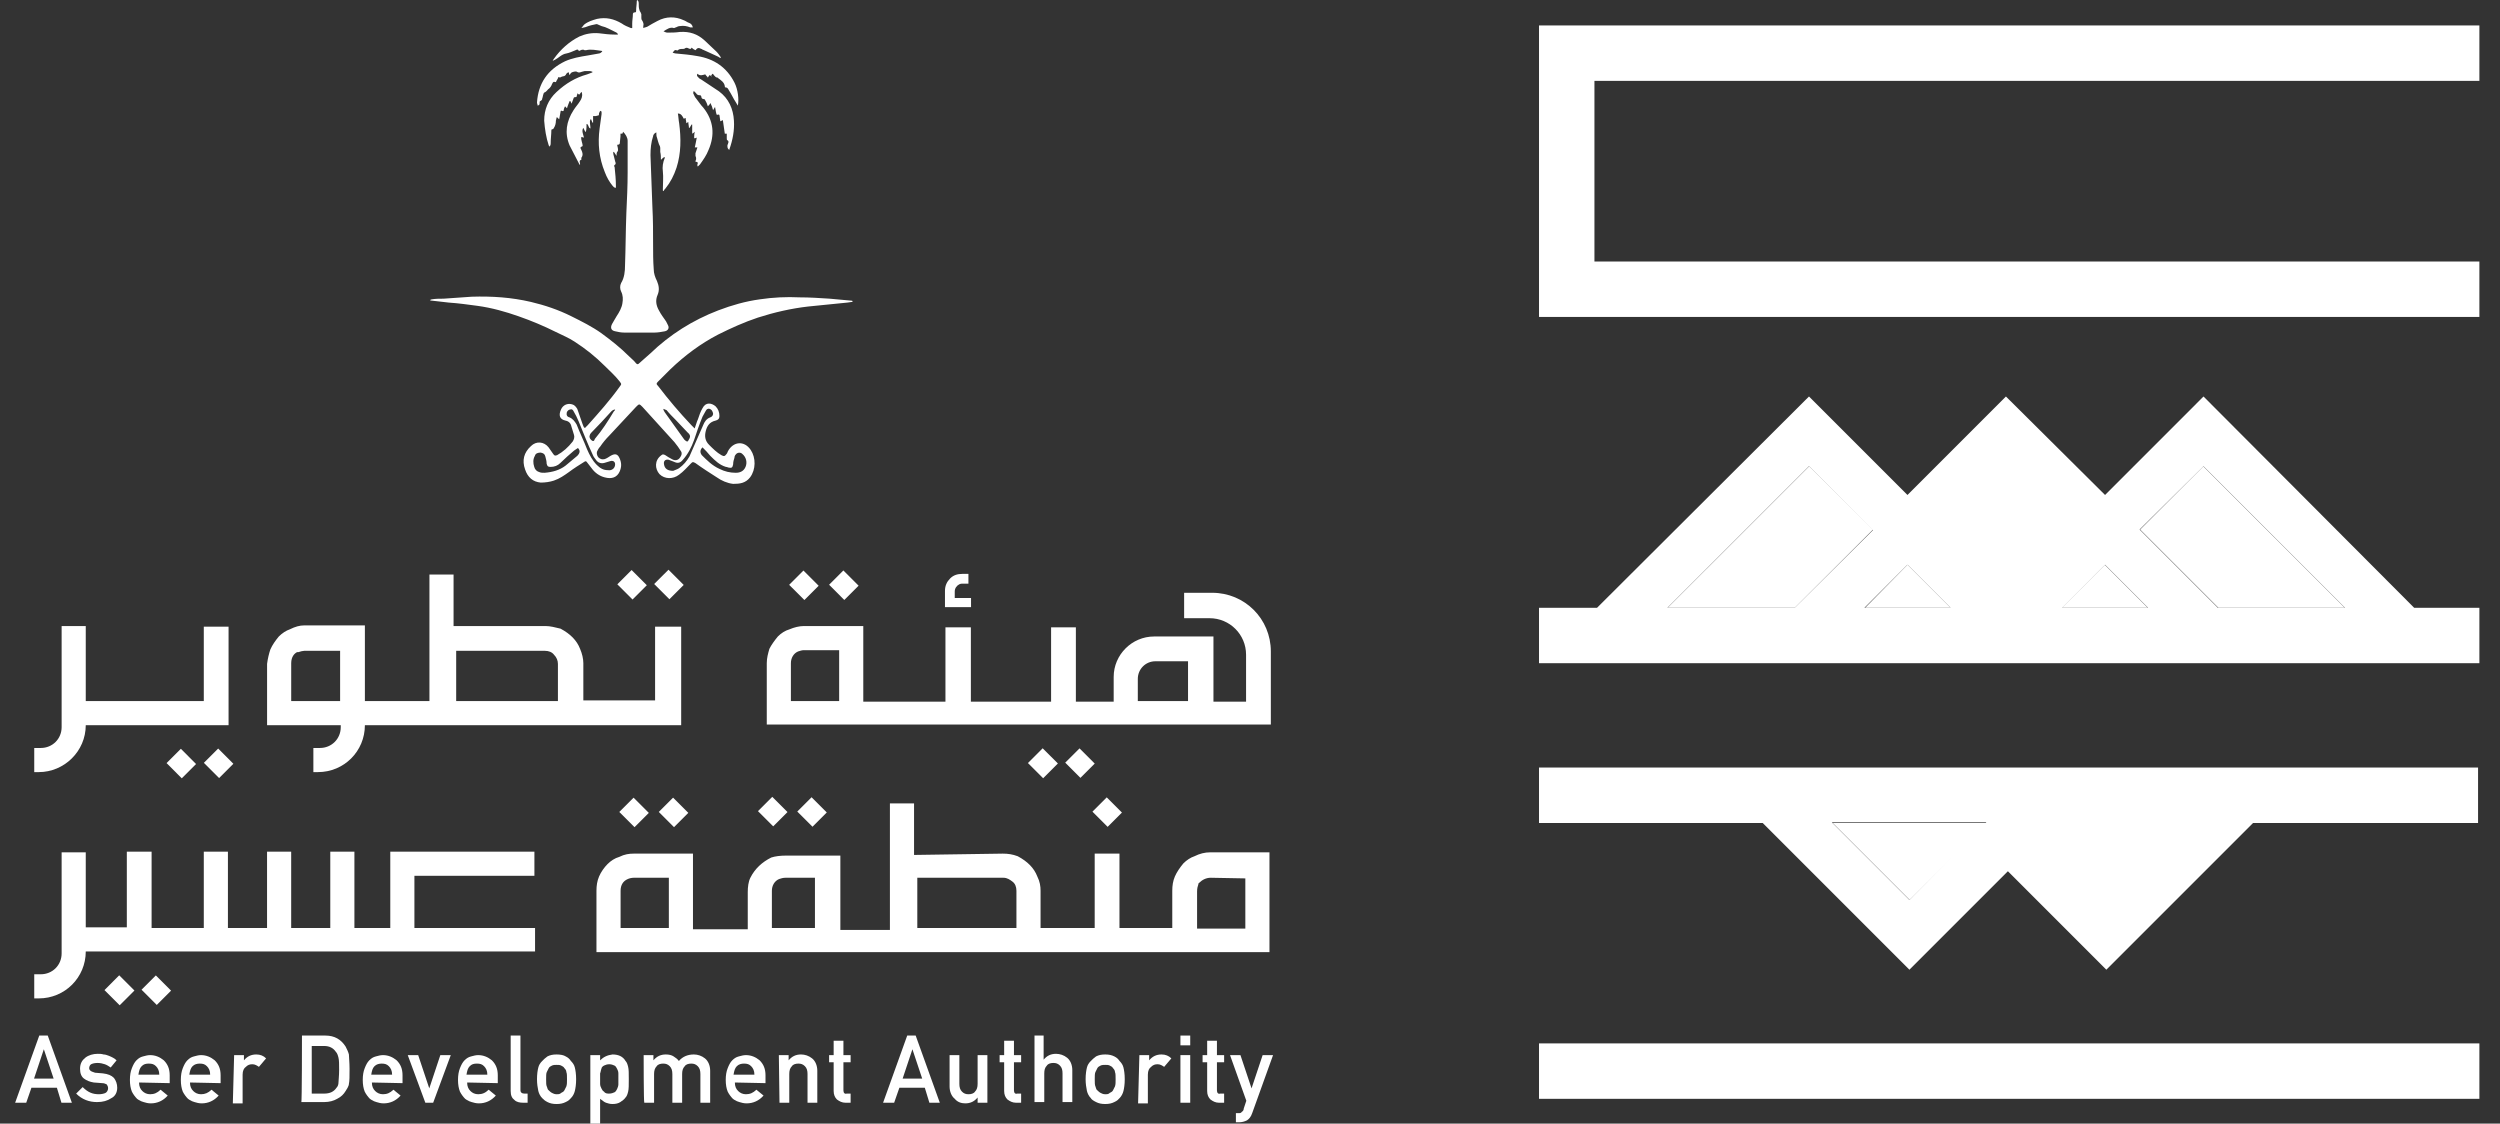 <svg xmlns="http://www.w3.org/2000/svg" width="89" height="40" viewBox="0 0 89 40" fill="none">
  <rect x="0" y="0" width="89" height="40" fill="#333333" stroke="none"/>
  <path d="M23.798 20.282L23.289 20.791L23.831 21.333L24.34 20.824L23.798 20.282Z" fill="white"/>
  <path d="M22.485 20.293L21.977 20.802L22.518 21.343L23.027 20.834L22.485 20.293Z" fill="white"/>
  <path d="M30.024 20.308L29.516 20.817L30.057 21.359L30.566 20.85L30.024 20.308Z" fill="white"/>
  <path d="M28.603 20.311L28.094 20.82L28.636 21.361L29.144 20.853L28.603 20.311Z" fill="white"/>
  <path d="M33.989 21.289V21.057C33.989 20.941 34.059 20.848 34.151 20.801C34.198 20.778 34.221 20.778 34.267 20.778H34.476V20.43H34.267C34.082 20.43 33.942 20.476 33.826 20.592C33.71 20.709 33.641 20.848 33.641 21.034V21.614H34.569V21.289H33.989Z" fill="white"/>
  <path d="M2.025 38.723H1.119L0.934 39.257H0.539L1.398 36.866H1.7L2.559 39.257H2.187L2.025 38.723ZM1.909 38.398L1.561 37.353L1.212 38.398H1.909Z" fill="white"/>
  <path d="M3.523 38.955C3.616 38.955 3.709 38.932 3.756 38.908C3.802 38.885 3.848 38.816 3.848 38.746C3.848 38.676 3.825 38.653 3.802 38.607C3.756 38.584 3.709 38.56 3.64 38.56L3.338 38.537C3.198 38.514 3.082 38.468 2.99 38.398C2.897 38.328 2.85 38.212 2.85 38.05C2.85 37.864 2.92 37.748 3.036 37.655C3.152 37.562 3.315 37.516 3.477 37.516C3.547 37.516 3.616 37.516 3.686 37.539C3.756 37.539 3.802 37.562 3.872 37.585C3.988 37.632 4.081 37.678 4.15 37.748L3.941 38.003C3.872 37.957 3.802 37.91 3.732 37.887C3.663 37.864 3.57 37.841 3.477 37.841C3.361 37.841 3.291 37.864 3.245 37.887C3.198 37.91 3.175 37.98 3.175 38.026C3.175 38.073 3.198 38.096 3.222 38.119C3.245 38.142 3.315 38.166 3.384 38.189L3.663 38.212C3.848 38.235 3.965 38.282 4.057 38.375C4.127 38.468 4.173 38.584 4.173 38.723C4.173 38.885 4.104 39.025 3.965 39.094C3.825 39.187 3.663 39.234 3.454 39.234C3.175 39.234 2.92 39.141 2.711 38.932L2.943 38.7C3.129 38.885 3.291 38.955 3.523 38.955Z" fill="white"/>
  <path d="M4.95 38.537C4.95 38.677 4.996 38.77 5.066 38.839C5.136 38.909 5.229 38.955 5.345 38.955C5.484 38.955 5.6 38.909 5.716 38.793L5.971 39.002C5.809 39.187 5.6 39.28 5.368 39.28C5.275 39.28 5.182 39.257 5.113 39.234C5.066 39.211 5.02 39.211 4.996 39.187C4.95 39.164 4.904 39.141 4.88 39.118C4.811 39.048 4.741 38.955 4.695 38.862C4.648 38.746 4.625 38.607 4.625 38.444C4.625 38.282 4.648 38.143 4.695 38.027C4.741 37.91 4.788 37.818 4.857 37.748C4.927 37.678 4.996 37.632 5.089 37.609C5.182 37.586 5.252 37.562 5.345 37.562C5.53 37.562 5.693 37.632 5.832 37.748C5.971 37.887 6.041 38.05 6.041 38.282V38.56L4.95 38.537ZM5.67 38.259C5.67 38.119 5.623 38.027 5.554 37.957C5.484 37.887 5.414 37.864 5.298 37.864C5.182 37.864 5.113 37.887 5.043 37.957C4.973 38.027 4.95 38.119 4.927 38.259H5.67Z" fill="white"/>
  <path d="M6.763 38.537C6.763 38.677 6.809 38.77 6.879 38.839C6.948 38.909 7.041 38.955 7.157 38.955C7.296 38.955 7.413 38.909 7.529 38.793L7.784 39.002C7.621 39.187 7.413 39.28 7.18 39.28C7.088 39.28 6.995 39.257 6.925 39.234C6.879 39.211 6.832 39.211 6.809 39.187C6.763 39.164 6.716 39.141 6.693 39.118C6.623 39.048 6.554 38.955 6.507 38.862C6.461 38.746 6.438 38.607 6.438 38.444C6.438 38.282 6.461 38.143 6.507 38.027C6.554 37.91 6.6 37.818 6.67 37.748C6.739 37.678 6.809 37.632 6.902 37.609C6.995 37.586 7.064 37.562 7.157 37.562C7.343 37.562 7.505 37.632 7.645 37.748C7.784 37.887 7.854 38.05 7.854 38.282V38.56L6.763 38.537ZM7.482 38.259C7.482 38.119 7.436 38.027 7.366 37.957C7.296 37.887 7.227 37.864 7.111 37.864C7.018 37.864 6.925 37.887 6.855 37.957C6.786 38.027 6.763 38.119 6.739 38.259H7.482Z" fill="white"/>
  <path d="M8.335 37.562H8.684V37.748C8.8 37.608 8.939 37.539 9.125 37.539C9.264 37.539 9.38 37.585 9.473 37.678L9.218 37.98C9.148 37.934 9.078 37.887 8.986 37.887C8.893 37.887 8.823 37.91 8.753 37.98C8.684 38.026 8.637 38.119 8.637 38.258V39.28H8.289L8.335 37.562Z" fill="white"/>
  <path d="M10.75 36.866H11.585C11.911 36.866 12.143 37.005 12.305 37.26C12.352 37.353 12.398 37.446 12.421 37.539C12.421 37.632 12.444 37.818 12.444 38.05C12.444 38.305 12.444 38.491 12.421 38.584C12.421 38.63 12.398 38.676 12.375 38.723C12.352 38.769 12.328 38.793 12.305 38.839C12.236 38.955 12.143 39.048 12.003 39.118C11.887 39.187 11.725 39.234 11.539 39.234H10.727C10.75 39.257 10.75 36.866 10.75 36.866ZM11.098 38.932H11.539C11.748 38.932 11.887 38.862 11.98 38.723C12.027 38.676 12.05 38.607 12.05 38.537C12.05 38.468 12.073 38.305 12.073 38.096C12.073 37.887 12.073 37.748 12.05 37.655C12.027 37.562 12.003 37.492 11.957 37.446C11.864 37.307 11.725 37.237 11.539 37.237H11.098V38.932Z" fill="white"/>
  <path d="M13.239 38.537C13.239 38.677 13.286 38.77 13.355 38.839C13.425 38.909 13.518 38.955 13.634 38.955C13.773 38.955 13.889 38.909 14.005 38.793L14.261 39.002C14.098 39.187 13.889 39.28 13.657 39.28C13.564 39.28 13.471 39.257 13.402 39.234C13.355 39.211 13.309 39.211 13.286 39.187C13.239 39.164 13.193 39.141 13.169 39.118C13.1 39.048 13.03 38.955 12.984 38.862C12.937 38.746 12.914 38.607 12.914 38.444C12.914 38.282 12.937 38.143 12.984 38.027C13.03 37.91 13.077 37.818 13.146 37.748C13.216 37.678 13.286 37.632 13.378 37.609C13.471 37.586 13.541 37.562 13.634 37.562C13.819 37.562 13.982 37.632 14.121 37.748C14.261 37.887 14.33 38.05 14.33 38.282V38.56L13.239 38.537ZM13.959 38.259C13.959 38.119 13.912 38.027 13.843 37.957C13.773 37.887 13.703 37.864 13.587 37.864C13.494 37.864 13.402 37.887 13.332 37.957C13.262 38.027 13.239 38.119 13.216 38.259H13.959Z" fill="white"/>
  <path d="M14.516 37.562H14.887L15.282 38.746L15.676 37.562H16.048L15.421 39.257H15.142L14.516 37.562Z" fill="white"/>
  <path d="M16.63 38.537C16.63 38.677 16.676 38.77 16.746 38.839C16.815 38.909 16.908 38.955 17.024 38.955C17.164 38.955 17.28 38.909 17.396 38.793L17.651 39.002C17.489 39.187 17.28 39.28 17.048 39.28C16.955 39.28 16.862 39.257 16.792 39.234C16.746 39.211 16.699 39.211 16.676 39.187C16.63 39.164 16.583 39.141 16.56 39.118C16.49 39.048 16.421 38.955 16.374 38.862C16.328 38.746 16.305 38.607 16.305 38.444C16.305 38.282 16.328 38.143 16.374 38.027C16.421 37.91 16.467 37.818 16.537 37.748C16.607 37.678 16.676 37.632 16.769 37.609C16.862 37.586 16.931 37.562 17.024 37.562C17.21 37.562 17.373 37.632 17.512 37.748C17.651 37.887 17.721 38.05 17.721 38.282V38.56L16.63 38.537ZM17.349 38.259C17.349 38.119 17.303 38.027 17.233 37.957C17.164 37.887 17.094 37.864 16.978 37.864C16.862 37.864 16.792 37.887 16.723 37.957C16.653 38.027 16.63 38.119 16.607 38.259H17.349Z" fill="white"/>
  <path d="M18.18 36.866H18.528V38.816C18.528 38.886 18.574 38.932 18.667 38.932H18.783V39.257H18.621C18.505 39.257 18.389 39.234 18.319 39.164C18.226 39.094 18.18 39.002 18.18 38.839V36.866Z" fill="white"/>
  <path d="M19.117 38.421C19.117 38.235 19.14 38.096 19.164 38.003C19.187 37.91 19.233 37.841 19.303 37.771C19.349 37.724 19.419 37.655 19.489 37.608C19.581 37.562 19.674 37.539 19.814 37.539C19.953 37.539 20.069 37.562 20.139 37.608C20.232 37.655 20.278 37.701 20.324 37.771C20.394 37.841 20.441 37.91 20.464 38.003C20.487 38.096 20.51 38.235 20.51 38.421C20.51 38.607 20.487 38.746 20.464 38.839C20.441 38.932 20.394 39.025 20.324 39.094C20.301 39.117 20.278 39.141 20.255 39.164C20.232 39.187 20.185 39.21 20.139 39.233C20.046 39.28 19.953 39.303 19.814 39.303C19.674 39.303 19.581 39.28 19.489 39.233C19.396 39.187 19.349 39.141 19.303 39.094C19.233 39.025 19.187 38.932 19.164 38.839C19.14 38.723 19.117 38.584 19.117 38.421ZM20.185 38.421C20.185 38.305 20.185 38.212 20.162 38.166C20.162 38.119 20.139 38.073 20.092 38.026C20.069 37.98 20.023 37.957 19.976 37.934C19.93 37.91 19.883 37.91 19.814 37.91C19.767 37.91 19.698 37.91 19.651 37.934C19.605 37.957 19.558 37.98 19.535 38.026C19.512 38.073 19.489 38.119 19.465 38.166C19.442 38.212 19.442 38.305 19.442 38.421C19.442 38.537 19.442 38.63 19.465 38.676C19.489 38.723 19.489 38.792 19.535 38.816C19.558 38.839 19.605 38.885 19.651 38.908C19.698 38.932 19.744 38.955 19.814 38.955C19.883 38.955 19.93 38.955 19.976 38.908C20.023 38.885 20.069 38.862 20.092 38.816C20.115 38.769 20.139 38.723 20.162 38.676C20.185 38.607 20.185 38.537 20.185 38.421Z" fill="white"/>
  <path d="M21.016 37.562H21.364V37.748C21.48 37.632 21.619 37.562 21.805 37.539C22.014 37.539 22.176 37.609 22.269 37.771C22.316 37.818 22.339 37.887 22.362 37.98C22.385 38.073 22.385 38.212 22.385 38.421C22.385 38.63 22.385 38.77 22.362 38.862C22.339 38.955 22.316 39.025 22.269 39.071C22.223 39.141 22.153 39.187 22.084 39.234C22.014 39.28 21.921 39.303 21.805 39.303C21.712 39.303 21.642 39.28 21.573 39.257C21.503 39.234 21.433 39.164 21.364 39.118V40H21.016V37.562ZM21.689 38.932C21.759 38.932 21.828 38.909 21.875 38.886C21.921 38.862 21.944 38.816 21.968 38.77C21.991 38.723 22.014 38.653 22.014 38.607C22.014 38.537 22.014 38.491 22.014 38.421C22.014 38.352 22.014 38.282 22.014 38.212C22.014 38.143 21.991 38.096 21.968 38.05C21.944 38.003 21.921 37.957 21.875 37.934C21.828 37.91 21.759 37.887 21.689 37.887C21.619 37.887 21.55 37.91 21.503 37.934C21.457 37.957 21.41 38.003 21.41 38.05C21.387 38.096 21.387 38.166 21.364 38.212C21.364 38.282 21.364 38.352 21.364 38.398C21.364 38.468 21.364 38.514 21.364 38.584C21.364 38.653 21.387 38.7 21.41 38.746C21.433 38.793 21.457 38.839 21.503 38.862C21.55 38.932 21.619 38.932 21.689 38.932Z" fill="white"/>
  <path d="M22.914 37.562H23.262V37.748C23.378 37.609 23.518 37.539 23.703 37.539C23.82 37.539 23.912 37.562 23.982 37.609C24.052 37.655 24.121 37.702 24.168 37.771C24.307 37.609 24.493 37.539 24.702 37.539C24.841 37.539 24.98 37.586 25.096 37.678C25.212 37.771 25.282 37.934 25.282 38.119V39.257H24.934V38.236C24.934 38.119 24.911 38.027 24.841 37.957C24.771 37.887 24.702 37.864 24.609 37.864C24.516 37.864 24.423 37.887 24.377 37.957C24.307 38.027 24.284 38.119 24.284 38.236V39.257H23.936V38.236C23.936 38.119 23.912 38.027 23.843 37.957C23.773 37.887 23.703 37.864 23.61 37.864C23.518 37.864 23.425 37.887 23.378 37.957C23.309 38.027 23.285 38.119 23.285 38.236V39.257H22.937C22.914 39.257 22.914 37.562 22.914 37.562Z" fill="white"/>
  <path d="M26.161 38.537C26.161 38.677 26.207 38.77 26.277 38.839C26.347 38.909 26.439 38.955 26.556 38.955C26.695 38.955 26.811 38.909 26.927 38.793L27.182 39.002C27.02 39.187 26.811 39.28 26.579 39.28C26.486 39.28 26.393 39.257 26.323 39.234C26.277 39.211 26.231 39.211 26.207 39.187C26.161 39.164 26.114 39.141 26.091 39.118C26.022 39.048 25.952 38.955 25.906 38.862C25.859 38.746 25.836 38.607 25.836 38.444C25.836 38.282 25.859 38.143 25.906 38.027C25.952 37.91 25.998 37.818 26.068 37.748C26.138 37.678 26.207 37.632 26.3 37.609C26.393 37.586 26.463 37.562 26.556 37.562C26.741 37.562 26.904 37.632 27.043 37.748C27.182 37.887 27.252 38.05 27.252 38.282V38.56L26.161 38.537ZM26.857 38.259C26.857 38.119 26.811 38.027 26.741 37.957C26.672 37.887 26.602 37.864 26.486 37.864C26.393 37.864 26.3 37.887 26.231 37.957C26.161 38.027 26.138 38.119 26.114 38.259H26.857Z" fill="white"/>
  <path d="M27.727 37.562H28.075V37.748C28.191 37.608 28.33 37.539 28.516 37.539C28.655 37.539 28.794 37.585 28.91 37.678C29.027 37.771 29.096 37.934 29.096 38.119V39.257H28.748V38.235C28.748 38.119 28.725 38.026 28.655 37.957C28.585 37.887 28.516 37.864 28.423 37.864C28.33 37.864 28.237 37.887 28.191 37.957C28.121 38.026 28.098 38.119 28.098 38.235V39.257H27.75L27.727 37.562Z" fill="white"/>
  <path d="M29.678 37.051H30.026V37.562H30.282V37.817H30.026V38.816C30.026 38.908 30.073 38.955 30.142 38.932H30.282V39.257H30.096C29.98 39.257 29.887 39.21 29.794 39.141C29.725 39.071 29.678 38.978 29.678 38.839V37.817H29.516V37.562H29.678V37.051Z" fill="white"/>
  <path d="M32.923 38.723H32.018L31.832 39.257H31.438L32.297 36.866H32.598L33.457 39.257H33.086L32.923 38.723ZM32.83 38.398L32.482 37.353L32.134 38.398H32.83Z" fill="white"/>
  <path d="M33.805 37.562H34.153V38.584C34.153 38.7 34.176 38.793 34.246 38.862C34.315 38.932 34.385 38.955 34.478 38.955C34.571 38.955 34.664 38.932 34.71 38.862C34.78 38.793 34.803 38.7 34.803 38.584V37.562H35.151V39.257H34.803V39.071C34.687 39.211 34.548 39.28 34.362 39.28C34.223 39.28 34.083 39.234 33.99 39.118C33.874 39.025 33.805 38.862 33.805 38.677V37.562Z" fill="white"/>
  <path d="M35.748 37.051H36.097V37.562H36.352V37.817H36.097V38.816C36.097 38.908 36.143 38.955 36.213 38.932H36.352V39.257H36.166C36.05 39.257 35.957 39.21 35.864 39.141C35.795 39.071 35.748 38.978 35.748 38.839V37.817H35.586V37.562H35.748V37.051Z" fill="white"/>
  <path d="M36.805 36.866H37.153V37.725C37.269 37.585 37.408 37.516 37.594 37.516C37.733 37.516 37.873 37.562 37.989 37.655C38.105 37.748 38.174 37.91 38.174 38.096V39.234H37.826V38.212C37.826 38.096 37.803 38.003 37.733 37.934C37.664 37.864 37.594 37.841 37.501 37.841C37.408 37.841 37.315 37.864 37.269 37.934C37.199 38.003 37.176 38.096 37.176 38.212V39.234H36.828V36.866H36.805Z" fill="white"/>
  <path d="M38.648 38.421C38.648 38.235 38.672 38.096 38.695 38.003C38.718 37.91 38.764 37.841 38.834 37.771C38.881 37.724 38.95 37.655 39.02 37.608C39.113 37.562 39.206 37.539 39.345 37.539C39.484 37.539 39.577 37.562 39.67 37.608C39.763 37.655 39.809 37.701 39.856 37.771C39.925 37.841 39.972 37.91 39.995 38.003C40.018 38.096 40.041 38.235 40.041 38.421C40.041 38.607 40.018 38.746 39.995 38.839C39.972 38.932 39.925 39.025 39.856 39.094C39.832 39.117 39.809 39.141 39.786 39.164C39.763 39.187 39.716 39.21 39.67 39.233C39.577 39.28 39.484 39.303 39.345 39.303C39.206 39.303 39.113 39.28 39.02 39.233C38.927 39.187 38.857 39.141 38.834 39.094C38.764 39.025 38.718 38.932 38.695 38.839C38.672 38.723 38.648 38.584 38.648 38.421ZM39.716 38.421C39.716 38.305 39.716 38.212 39.693 38.166C39.693 38.119 39.67 38.073 39.623 38.026C39.6 37.98 39.554 37.957 39.507 37.934C39.461 37.91 39.414 37.91 39.345 37.91C39.298 37.91 39.229 37.91 39.182 37.934C39.136 37.957 39.09 37.98 39.066 38.026C39.043 38.073 39.02 38.119 38.997 38.166C38.974 38.212 38.973 38.305 38.973 38.421C38.973 38.537 38.974 38.63 38.997 38.676C39.02 38.723 39.02 38.792 39.066 38.816C39.09 38.839 39.136 38.885 39.182 38.908C39.229 38.932 39.275 38.955 39.345 38.955C39.414 38.955 39.461 38.955 39.507 38.908C39.554 38.885 39.6 38.862 39.623 38.816C39.647 38.769 39.67 38.723 39.693 38.676C39.716 38.607 39.716 38.537 39.716 38.421Z" fill="white"/>
  <path d="M40.562 37.562H40.91V37.748C41.026 37.609 41.166 37.539 41.351 37.539C41.491 37.539 41.607 37.586 41.7 37.678L41.444 37.98C41.375 37.934 41.305 37.887 41.212 37.887C41.119 37.887 41.05 37.91 40.98 37.98C40.91 38.027 40.864 38.119 40.864 38.259V39.28H40.516L40.562 37.562Z" fill="white"/>
  <path d="M42.023 36.866H42.372V37.214H42.023V36.866ZM42.023 37.562H42.372V39.257H42.023V37.562Z" fill="white"/>
  <path d="M42.975 37.051H43.323V37.562H43.579V37.817H43.323V38.816C43.323 38.908 43.37 38.955 43.439 38.932H43.579V39.257H43.393C43.277 39.257 43.184 39.21 43.091 39.141C43.021 39.071 42.975 38.978 42.975 38.839V37.817H42.812V37.562H42.975V37.051Z" fill="white"/>
  <path d="M43.789 37.562H44.16L44.555 38.746L44.95 37.562H45.321L44.578 39.628C44.532 39.768 44.462 39.837 44.393 39.884C44.3 39.93 44.207 39.953 44.114 39.953H43.998V39.628H44.091C44.137 39.628 44.184 39.628 44.207 39.582C44.253 39.559 44.277 39.512 44.277 39.466L44.369 39.187L43.789 37.562Z" fill="white"/>
  <path d="M5.548 34.725L5.039 35.234L5.581 35.776L6.09 35.267L5.548 34.725Z" fill="white"/>
  <path d="M4.244 34.721L3.719 35.247L4.26 35.788L4.786 35.263L4.244 34.721Z" fill="white"/>
  <path d="M54.789 9.31V11.097V11.283H88.266V9.31H56.762V2.879H88.266V0.906H54.789V1.115V2.879V9.31Z" fill="white"/>
  <path d="M54.789 29.298H62.752L67.975 34.522L69.206 33.291L71.481 31.016L74.986 34.522L76.217 33.291L80.21 29.298H88.219V27.325H54.789V29.298ZM67.975 32.038L65.213 29.275H70.715L67.975 32.038Z" fill="white"/>
  <path d="M88.266 37.145H54.789V39.118H88.266V37.145Z" fill="white"/>
  <path d="M78.445 14.115L74.94 17.621L71.411 14.115L67.906 17.621L64.4 14.115L56.855 21.637H54.789V23.61H88.266V21.637H85.944L78.445 14.115ZM78.445 16.599L83.483 21.637H78.956L76.17 18.851L78.445 16.599ZM76.472 21.637H73.408L74.94 20.105L76.472 21.637ZM67.906 20.105L69.438 21.637H66.374L67.906 20.105ZM64.4 16.599L66.675 18.874L63.889 21.637H59.362L64.4 16.599Z" fill="white"/>
  <path d="M66.68 18.852L63.894 21.637H59.367L64.405 16.6L66.68 18.852Z" fill="white"/>
  <path d="M71.406 16.599L69.141 18.865L71.406 21.13L73.671 18.865L71.406 16.599Z" fill="white"/>
  <path d="M66.398 21.637L67.907 20.105L69.44 21.637H66.398Z" fill="white"/>
  <path d="M74.931 20.105L76.463 21.637H73.398L74.931 20.105Z" fill="white"/>
  <path d="M83.477 21.637H78.973L76.188 18.852L78.439 16.6L83.477 21.637Z" fill="white"/>
  <path d="M70.744 29.298L67.982 32.037L65.242 29.298H70.744Z" fill="white"/>
  <path d="M77.775 29.298L75.013 32.037L72.25 29.298H77.775Z" fill="white"/>
  <path d="M6.439 26.657L5.93 27.166L6.471 27.708L6.98 27.199L6.439 26.657Z" fill="white"/>
  <path d="M7.767 26.648L7.258 27.157L7.8 27.699L8.308 27.19L7.767 26.648Z" fill="white"/>
  <path d="M38.431 26.642L37.922 27.15L38.463 27.692L38.972 27.183L38.431 26.642Z" fill="white"/>
  <path d="M37.119 26.639L36.594 27.164L37.136 27.706L37.661 27.18L37.119 26.639Z" fill="white"/>
  <path d="M19.025 33.036H14.753V31.179H19.025V30.32H13.894V33.036H12.617V30.32H11.758V33.036H10.366V30.32H9.507V33.036H8.114V30.32H7.255V33.036H5.397V30.32H4.515V33.013H3.053V30.343H2.194V33.871V33.941C2.194 34.359 1.869 34.684 1.451 34.684H1.219V35.543H1.381C2.31 35.543 3.053 34.8 3.053 33.871H19.048V33.036H19.025Z" fill="white"/>
  <path d="M22.556 28.397L22.047 28.906L22.589 29.448L23.098 28.939L22.556 28.397Z" fill="white"/>
  <path d="M23.962 28.396L23.453 28.905L23.995 29.447L24.504 28.938L23.962 28.396Z" fill="white"/>
  <path d="M28.892 28.382L28.383 28.891L28.925 29.432L29.433 28.923L28.892 28.382Z" fill="white"/>
  <path d="M27.493 28.368L26.984 28.877L27.526 29.418L28.035 28.909L27.493 28.368Z" fill="white"/>
  <path d="M39.4 28.386L38.891 28.895L39.432 29.436L39.941 28.927L39.4 28.386Z" fill="white"/>
  <path d="M35.697 30.389C35.883 30.389 36.046 30.412 36.231 30.482C36.58 30.668 36.812 30.9 36.928 31.202C37.021 31.387 37.044 31.55 37.044 31.712V33.036H38.971V30.389H39.853V33.036H41.733V31.712C41.733 31.527 41.757 31.364 41.826 31.202C41.896 31.039 42.012 30.877 42.128 30.737C42.244 30.621 42.383 30.528 42.523 30.482C42.709 30.389 42.894 30.343 43.08 30.343H45.193V33.895H21.234V31.712C21.234 31.527 21.258 31.364 21.327 31.202C21.397 31.039 21.513 30.877 21.629 30.761C21.745 30.645 21.884 30.552 22.047 30.505C22.233 30.412 22.395 30.389 22.558 30.389H24.67V33.082H26.62V31.759C26.62 31.573 26.643 31.387 26.713 31.248C26.876 30.923 27.131 30.691 27.456 30.528C27.595 30.482 27.781 30.459 27.99 30.459H29.917V33.105H31.681V28.602H32.54V30.436L35.697 30.389ZM43.103 31.248C42.941 31.248 42.801 31.318 42.685 31.434L42.662 31.457V31.48C42.639 31.55 42.616 31.62 42.616 31.736V33.059H44.334V31.271L43.103 31.248ZM32.656 33.036H36.185V31.712C36.185 31.573 36.139 31.457 36.046 31.387C35.953 31.318 35.86 31.248 35.721 31.248H32.656V33.036ZM29.012 31.248H27.967C27.874 31.248 27.804 31.271 27.735 31.294C27.572 31.364 27.479 31.527 27.479 31.712V33.036H29.012V31.712V31.248ZM22.558 31.248C22.488 31.248 22.395 31.271 22.349 31.294C22.186 31.364 22.093 31.503 22.093 31.712V33.036H23.811V31.248H22.558Z" fill="white"/>
  <path d="M45.242 23.192C45.242 22.032 44.314 21.103 43.153 21.103H42.155V22.008H43.06C43.78 22.008 44.36 22.589 44.36 23.308V24.98H43.199V22.659H41.087C40.297 22.659 39.647 23.308 39.647 24.098V24.98H38.301V22.333H37.419V24.98H34.563V22.333H33.658V24.98H30.733V22.287H28.62C28.458 22.287 28.272 22.333 28.109 22.403C27.947 22.45 27.808 22.542 27.692 22.659C27.576 22.798 27.459 22.96 27.39 23.099C27.343 23.262 27.297 23.425 27.297 23.61V25.793H45.242V25.769V23.192ZM29.874 24.957H28.156V23.61C28.156 23.425 28.249 23.262 28.411 23.192C28.481 23.169 28.55 23.146 28.62 23.146H29.874V24.957ZM40.506 24.957V24.168C40.506 23.819 40.785 23.541 41.133 23.541H42.294V24.957H40.506Z" fill="white"/>
  <path d="M3.053 25.816H8.137V22.31H7.255V24.957H3.053V22.287H2.194V25.816V25.886C2.194 26.303 1.869 26.628 1.451 26.628H1.219V27.487H1.381C2.287 27.487 3.053 26.744 3.053 25.816Z" fill="white"/>
  <path d="M23.321 22.287V24.934H20.767V23.61C20.767 23.448 20.721 23.262 20.651 23.1C20.535 22.798 20.303 22.566 19.955 22.38C19.769 22.334 19.583 22.287 19.421 22.287H16.147V20.453H15.288V24.957H12.99V23.61V22.264H10.831C10.669 22.264 10.506 22.31 10.32 22.403C10.181 22.45 10.042 22.543 9.926 22.659C9.81 22.798 9.694 22.96 9.624 23.123C9.577 23.262 9.531 23.448 9.508 23.634V25.816H12.131V25.886C12.131 26.303 11.806 26.628 11.388 26.628H11.156V27.487H11.319C12.247 27.487 12.99 26.744 12.99 25.816H24.25V22.31H23.321V22.287ZM12.085 24.957H10.367V23.61C10.367 23.378 10.483 23.262 10.576 23.216H10.599H10.622C10.692 23.192 10.785 23.169 10.831 23.169H12.108V24.957H12.085ZM19.862 24.957H16.24V23.169H19.398C19.537 23.169 19.653 23.216 19.723 23.309C19.815 23.401 19.862 23.517 19.862 23.634V24.957Z" fill="white"/>
  <path d="M25.269 2.67C25.246 2.693 25.223 2.716 25.2 2.763C25.176 2.716 25.13 2.693 25.107 2.647C25.014 2.67 24.921 2.716 24.828 2.624C24.805 2.67 24.805 2.716 24.851 2.74C24.875 2.786 24.921 2.809 24.967 2.833C25.176 2.972 25.385 3.111 25.594 3.25C25.942 3.506 26.105 3.877 26.128 4.295C26.151 4.643 26.082 4.992 25.966 5.317V5.34C25.896 5.293 25.896 5.247 25.896 5.177C25.896 5.154 25.919 5.131 25.919 5.108C25.942 5.061 25.942 5.015 25.896 4.992C25.873 4.992 25.873 4.945 25.873 4.922C25.873 4.875 25.873 4.806 25.873 4.759C25.85 4.759 25.826 4.759 25.803 4.759C25.78 4.597 25.757 4.434 25.733 4.272C25.71 4.295 25.687 4.295 25.641 4.318C25.641 4.249 25.617 4.179 25.617 4.133C25.617 4.086 25.594 4.063 25.548 4.086C25.525 4.086 25.501 4.086 25.501 4.04C25.478 3.97 25.478 3.9 25.455 3.808C25.432 3.854 25.409 3.877 25.385 3.924C25.362 3.831 25.339 3.761 25.292 3.668C25.269 3.715 25.246 3.738 25.2 3.784C25.176 3.715 25.153 3.645 25.107 3.575C25.107 3.552 25.084 3.529 25.06 3.529C24.991 3.529 24.967 3.483 24.967 3.436C24.944 3.39 24.944 3.39 24.898 3.39C24.851 3.39 24.805 3.366 24.782 3.32C24.759 3.297 24.735 3.274 24.712 3.25H24.689C24.689 3.274 24.666 3.32 24.689 3.343C24.712 3.39 24.735 3.459 24.782 3.506C24.875 3.622 24.944 3.738 25.037 3.831C25.409 4.295 25.455 4.806 25.223 5.34C25.153 5.525 25.037 5.688 24.921 5.851C24.898 5.874 24.875 5.897 24.851 5.92C24.851 5.92 24.851 5.92 24.828 5.92C24.828 5.897 24.828 5.874 24.828 5.851C24.851 5.804 24.851 5.758 24.759 5.758C24.759 5.711 24.782 5.688 24.782 5.665C24.782 5.618 24.782 5.595 24.759 5.549C24.759 5.526 24.759 5.479 24.759 5.456C24.782 5.386 24.805 5.317 24.828 5.247C24.805 5.247 24.782 5.247 24.735 5.247C24.759 5.131 24.782 5.038 24.805 4.899C24.759 4.922 24.735 4.922 24.712 4.922C24.712 4.852 24.712 4.783 24.735 4.69C24.712 4.713 24.689 4.736 24.642 4.759C24.642 4.643 24.642 4.527 24.642 4.434H24.619C24.596 4.481 24.573 4.504 24.55 4.55C24.55 4.55 24.55 4.55 24.526 4.55C24.526 4.481 24.503 4.411 24.503 4.342C24.48 4.365 24.457 4.365 24.433 4.388C24.433 4.318 24.41 4.272 24.41 4.202C24.387 4.202 24.364 4.225 24.341 4.225C24.294 4.133 24.248 4.04 24.132 4.04C24.155 4.156 24.155 4.272 24.178 4.388C24.248 4.922 24.248 5.456 24.085 5.967C23.992 6.245 23.876 6.477 23.691 6.709C23.667 6.733 23.644 6.756 23.621 6.802C23.621 6.802 23.598 6.802 23.598 6.779C23.598 6.756 23.598 6.733 23.598 6.733C23.598 6.524 23.621 6.315 23.598 6.106C23.575 5.943 23.598 5.781 23.667 5.618V5.595C23.598 5.595 23.575 5.665 23.528 5.688C23.528 5.595 23.528 5.502 23.505 5.409C23.505 5.363 23.505 5.317 23.505 5.27C23.505 5.224 23.482 5.177 23.458 5.131C23.435 5.061 23.412 4.992 23.389 4.899C23.366 4.852 23.366 4.783 23.366 4.713C23.296 4.736 23.25 4.806 23.25 4.852C23.18 5.061 23.157 5.293 23.157 5.525C23.18 6.152 23.203 6.779 23.226 7.383C23.25 7.824 23.25 8.265 23.25 8.706C23.25 9.008 23.25 9.286 23.273 9.588C23.273 9.727 23.319 9.867 23.389 10.006C23.458 10.169 23.482 10.331 23.412 10.494C23.319 10.703 23.366 10.888 23.458 11.051C23.528 11.19 23.621 11.306 23.714 11.445C23.737 11.492 23.76 11.538 23.784 11.585C23.83 11.678 23.784 11.77 23.667 11.794C23.551 11.817 23.412 11.84 23.296 11.84C22.948 11.84 22.576 11.84 22.228 11.84C22.112 11.84 21.996 11.817 21.903 11.794C21.764 11.77 21.717 11.678 21.787 11.538C21.833 11.445 21.903 11.352 21.949 11.26C22.042 11.12 22.135 10.958 22.158 10.795C22.182 10.656 22.182 10.517 22.112 10.377C22.066 10.285 22.066 10.169 22.112 10.076C22.228 9.89 22.251 9.658 22.251 9.449C22.274 8.822 22.274 8.218 22.298 7.592C22.321 7.104 22.344 6.617 22.344 6.129C22.344 5.758 22.344 5.386 22.344 5.015C22.344 4.899 22.274 4.783 22.182 4.69C22.182 4.713 22.158 4.736 22.158 4.759C22.135 4.759 22.112 4.759 22.089 4.759C22.089 4.783 22.089 4.829 22.089 4.852C22.089 4.922 22.066 5.015 22.066 5.084C22.066 5.131 22.042 5.154 21.973 5.154C21.973 5.2 21.996 5.247 21.996 5.27C21.996 5.317 22.019 5.363 21.973 5.409C21.949 5.433 21.949 5.502 21.949 5.549C21.926 5.502 21.88 5.456 21.857 5.409H21.833C21.833 5.433 21.833 5.456 21.833 5.479C21.857 5.572 21.88 5.665 21.903 5.758C21.926 5.804 21.926 5.851 21.88 5.874C21.857 5.897 21.857 5.92 21.88 5.943C21.903 6.176 21.926 6.384 21.926 6.617C21.926 6.64 21.926 6.663 21.926 6.686C21.857 6.686 21.833 6.64 21.81 6.617C21.694 6.477 21.601 6.315 21.532 6.129C21.323 5.618 21.276 5.108 21.346 4.574C21.369 4.411 21.392 4.225 21.416 4.063C21.416 4.04 21.416 4.016 21.416 3.993C21.416 3.97 21.392 3.947 21.392 3.947C21.369 3.947 21.346 3.97 21.346 3.993C21.323 4.016 21.323 4.04 21.323 4.063C21.323 4.086 21.323 4.109 21.299 4.109C21.276 4.109 21.23 4.133 21.207 4.133C21.183 4.133 21.16 4.133 21.114 4.133C21.114 4.202 21.114 4.295 21.114 4.365C21.114 4.365 21.114 4.365 21.09 4.365C21.067 4.318 21.067 4.295 21.044 4.249H21.021C20.974 4.342 21.021 4.458 21.021 4.574C20.928 4.55 20.974 4.434 20.881 4.411C20.881 4.504 20.881 4.597 20.858 4.69C20.858 4.69 20.858 4.69 20.835 4.69C20.812 4.643 20.789 4.597 20.765 4.55C20.696 4.667 20.765 4.783 20.789 4.899C20.765 4.899 20.719 4.875 20.696 4.875C20.673 4.992 20.742 5.084 20.742 5.2C20.649 5.247 20.649 5.247 20.696 5.34C20.742 5.433 20.765 5.525 20.696 5.618C20.696 5.642 20.696 5.665 20.696 5.665V5.688C20.603 5.711 20.649 5.781 20.649 5.827C20.649 5.851 20.649 5.851 20.649 5.874C20.626 5.851 20.626 5.851 20.626 5.851C20.51 5.618 20.394 5.409 20.278 5.177C20.092 4.736 20.162 4.318 20.417 3.924C20.487 3.808 20.58 3.715 20.649 3.599C20.696 3.529 20.742 3.436 20.719 3.32C20.719 3.297 20.719 3.297 20.696 3.274C20.673 3.297 20.649 3.343 20.626 3.366C20.603 3.366 20.58 3.343 20.556 3.32C20.556 3.366 20.533 3.39 20.533 3.413C20.533 3.459 20.51 3.459 20.464 3.459C20.441 3.459 20.417 3.483 20.417 3.506C20.394 3.575 20.371 3.622 20.348 3.691C20.324 3.645 20.324 3.622 20.301 3.599H20.278C20.255 3.668 20.208 3.761 20.185 3.854C20.162 3.831 20.139 3.808 20.115 3.784C20.092 3.831 20.069 3.877 20.069 3.924C20.069 3.947 20.046 3.97 19.999 3.947C19.976 3.924 19.953 3.947 19.953 3.993C19.93 4.086 19.93 4.156 19.907 4.249C19.883 4.225 19.86 4.202 19.837 4.179C19.837 4.179 19.837 4.179 19.814 4.179C19.814 4.225 19.79 4.272 19.79 4.295C19.79 4.388 19.767 4.481 19.721 4.55C19.698 4.574 19.698 4.62 19.651 4.597C19.651 4.597 19.628 4.62 19.628 4.643C19.628 4.783 19.605 4.922 19.605 5.084C19.605 5.131 19.605 5.177 19.558 5.224C19.558 5.2 19.535 5.177 19.535 5.177C19.442 4.899 19.396 4.597 19.373 4.295C19.373 3.9 19.512 3.552 19.814 3.274C20.139 2.972 20.487 2.763 20.905 2.647C20.974 2.624 21.021 2.6 21.09 2.577V2.554C21.067 2.554 21.044 2.531 20.998 2.531C20.928 2.531 20.858 2.531 20.812 2.531C20.789 2.531 20.742 2.554 20.719 2.554C20.649 2.577 20.603 2.6 20.533 2.554C20.51 2.531 20.371 2.554 20.324 2.6C20.301 2.624 20.301 2.647 20.278 2.67C20.255 2.647 20.255 2.6 20.255 2.577C20.185 2.577 20.162 2.624 20.139 2.67C20.115 2.693 20.092 2.716 20.046 2.716C20.023 2.716 19.976 2.74 19.93 2.763C19.93 2.763 19.907 2.74 19.883 2.74C19.86 2.809 19.814 2.856 19.79 2.925C19.698 2.902 19.698 2.902 19.651 2.995C19.628 3.065 19.581 3.134 19.512 3.181C19.465 3.227 19.442 3.274 19.373 3.297C19.373 3.297 19.349 3.32 19.349 3.343C19.326 3.39 19.326 3.459 19.303 3.506C19.303 3.552 19.28 3.575 19.233 3.599C19.21 3.599 19.21 3.645 19.21 3.668C19.21 3.715 19.21 3.738 19.14 3.761C19.14 3.715 19.117 3.691 19.117 3.645C19.164 2.972 19.489 2.484 20.115 2.182C20.371 2.066 20.649 2.02 20.928 1.974C21.067 1.95 21.183 1.927 21.323 1.904C21.369 1.904 21.416 1.857 21.439 1.834C21.439 1.811 21.416 1.811 21.416 1.811C21.23 1.788 21.044 1.741 20.858 1.788C20.835 1.788 20.835 1.788 20.812 1.788C20.742 1.741 20.673 1.788 20.626 1.811H20.603C20.58 1.741 20.533 1.765 20.487 1.788C20.371 1.834 20.278 1.881 20.162 1.904C19.999 1.927 19.883 2.066 19.744 2.136C19.721 2.136 19.721 2.159 19.674 2.159C19.698 2.136 19.698 2.113 19.721 2.09C19.953 1.765 20.255 1.486 20.626 1.3C20.835 1.207 21.067 1.161 21.323 1.184C21.508 1.207 21.694 1.231 21.88 1.231C21.903 1.231 21.949 1.231 21.996 1.231V1.207C21.973 1.184 21.973 1.184 21.949 1.161C21.857 1.115 21.764 1.068 21.671 1.022C21.578 0.975 21.508 0.952 21.416 0.929C21.369 0.906 21.299 0.882 21.253 0.859H21.23C21.114 0.882 20.998 0.906 20.881 0.952C20.835 0.975 20.789 0.975 20.696 0.999C20.742 0.952 20.765 0.906 20.789 0.882C20.928 0.766 21.09 0.72 21.253 0.673C21.578 0.604 21.857 0.673 22.135 0.836C22.228 0.906 22.344 0.952 22.46 0.999C22.46 0.999 22.483 0.999 22.507 0.999C22.507 0.952 22.507 0.882 22.507 0.836C22.507 0.72 22.53 0.627 22.53 0.511C22.53 0.465 22.553 0.441 22.599 0.441C22.646 0.441 22.646 0.418 22.646 0.372C22.646 0.256 22.669 0.163 22.669 0.047C22.669 0.023 22.669 0.023 22.692 0C22.739 0.047 22.739 0.093 22.739 0.14C22.739 0.209 22.739 0.279 22.762 0.348C22.762 0.372 22.785 0.418 22.808 0.441C22.808 0.465 22.832 0.488 22.832 0.511C22.832 0.557 22.832 0.604 22.832 0.627C22.832 0.65 22.832 0.697 22.855 0.72C22.901 0.79 22.924 0.859 22.901 0.929C22.901 0.952 22.901 0.975 22.901 0.999C22.948 0.975 22.994 0.975 23.041 0.952C23.157 0.882 23.273 0.813 23.412 0.743C23.714 0.581 24.039 0.581 24.341 0.72C24.41 0.743 24.457 0.79 24.526 0.813C24.596 0.836 24.642 0.882 24.666 0.975C24.642 0.975 24.596 0.975 24.573 0.975C24.457 0.929 24.341 0.906 24.201 0.929C24.155 0.929 24.108 0.952 24.062 0.975C24.039 0.975 24.016 0.999 23.992 0.999C23.853 0.952 23.737 1.045 23.621 1.115C23.667 1.138 23.714 1.161 23.76 1.161C23.899 1.161 24.039 1.161 24.201 1.138C24.55 1.115 24.828 1.207 25.084 1.44C25.223 1.579 25.362 1.695 25.501 1.834C25.571 1.904 25.617 1.974 25.664 2.043C25.664 2.043 25.664 2.043 25.641 2.066C25.617 2.043 25.594 2.043 25.571 2.02C25.478 1.974 25.362 1.927 25.269 1.881C25.176 1.834 25.107 1.811 25.014 1.765C24.991 1.765 24.991 1.741 24.967 1.741C24.875 1.695 24.828 1.695 24.759 1.788C24.712 1.765 24.666 1.741 24.619 1.695C24.596 1.765 24.55 1.741 24.503 1.718C24.457 1.695 24.433 1.695 24.387 1.718C24.364 1.741 24.341 1.741 24.317 1.741C24.248 1.741 24.178 1.741 24.132 1.788C24.132 1.788 24.108 1.811 24.085 1.788C24.016 1.765 23.992 1.811 23.946 1.881C23.992 1.881 24.016 1.904 24.062 1.904C24.317 1.927 24.573 1.95 24.828 1.997C25.409 2.09 25.873 2.391 26.151 2.949C26.267 3.181 26.314 3.529 26.267 3.761C26.244 3.715 26.221 3.691 26.198 3.645C26.105 3.506 26.035 3.343 25.942 3.204C25.919 3.158 25.896 3.111 25.826 3.111C25.803 3.111 25.803 3.088 25.803 3.065C25.78 2.925 25.664 2.856 25.571 2.786L25.548 2.763C25.478 2.763 25.455 2.716 25.409 2.67C25.409 2.647 25.385 2.647 25.362 2.624C25.339 2.647 25.339 2.67 25.316 2.693C25.362 2.763 25.316 2.716 25.269 2.67Z" fill="white"/>
  <path d="M24.73 15.253C24.776 15.137 24.8 15.021 24.846 14.928C24.893 14.788 24.939 14.649 25.009 14.533C25.125 14.301 25.334 14.347 25.473 14.463C25.566 14.556 25.612 14.672 25.612 14.812C25.612 14.905 25.566 14.951 25.473 14.974C25.264 15.021 25.171 15.16 25.125 15.346C25.078 15.531 25.102 15.694 25.241 15.833C25.38 15.972 25.519 16.112 25.682 16.204C25.775 16.251 25.798 16.251 25.868 16.158C25.891 16.135 25.891 16.112 25.914 16.065C26.1 15.717 26.494 15.671 26.727 16.019C26.912 16.297 26.912 16.715 26.703 16.994C26.541 17.203 26.332 17.226 26.1 17.226C25.891 17.203 25.682 17.11 25.519 16.994C25.264 16.831 25.009 16.669 24.753 16.483C24.66 16.437 24.66 16.437 24.591 16.506C24.451 16.646 24.335 16.785 24.173 16.901C23.964 17.064 23.662 17.064 23.477 16.878C23.314 16.692 23.291 16.39 23.546 16.204C23.593 16.158 23.639 16.181 23.685 16.204C23.755 16.251 23.825 16.297 23.918 16.344C24.034 16.413 24.15 16.39 24.219 16.274C24.266 16.204 24.289 16.135 24.243 16.065C24.173 15.949 24.103 15.856 24.01 15.74C23.639 15.322 23.244 14.905 22.873 14.487C22.757 14.37 22.757 14.37 22.641 14.487C22.316 14.835 22.014 15.16 21.689 15.508C21.573 15.624 21.457 15.764 21.364 15.903C21.317 15.949 21.294 15.996 21.271 16.042C21.225 16.112 21.248 16.204 21.294 16.274C21.364 16.344 21.433 16.367 21.526 16.344C21.596 16.321 21.666 16.274 21.735 16.228C21.898 16.135 21.991 16.158 22.06 16.321C22.13 16.483 22.13 16.622 22.06 16.785C21.968 16.994 21.782 17.064 21.526 16.994C21.341 16.947 21.178 16.831 21.062 16.669C21.016 16.599 20.946 16.53 20.9 16.46C20.876 16.413 20.83 16.413 20.807 16.437C20.621 16.553 20.435 16.669 20.25 16.808C20.087 16.924 19.924 17.04 19.716 17.11C19.576 17.156 19.414 17.18 19.251 17.18C18.973 17.156 18.787 16.994 18.694 16.715C18.578 16.39 18.648 16.112 18.903 15.88C19.089 15.694 19.367 15.717 19.53 15.926C19.576 15.996 19.623 16.065 19.692 16.158C19.739 16.228 19.762 16.228 19.832 16.204C20.041 16.088 20.226 15.926 20.389 15.717C20.435 15.647 20.459 15.555 20.435 15.485C20.412 15.392 20.366 15.276 20.342 15.183C20.319 15.067 20.25 14.997 20.134 14.974C19.924 14.928 19.878 14.788 19.971 14.579C20.041 14.417 20.203 14.347 20.366 14.394C20.459 14.417 20.505 14.487 20.551 14.556C20.621 14.742 20.667 14.905 20.737 15.09C20.76 15.137 20.76 15.16 20.784 15.206C20.807 15.229 20.83 15.253 20.853 15.206C20.876 15.183 20.9 15.16 20.923 15.137C21.317 14.696 21.712 14.255 22.06 13.767C22.13 13.674 22.13 13.674 22.06 13.581C21.898 13.372 21.712 13.21 21.526 13.024C21.201 12.699 20.853 12.42 20.459 12.165C20.25 12.026 20.017 11.933 19.785 11.817C19.367 11.608 18.926 11.422 18.462 11.26C17.998 11.097 17.51 10.958 16.999 10.888C16.651 10.842 16.326 10.795 15.978 10.772C15.769 10.749 15.583 10.726 15.374 10.703C15.351 10.703 15.328 10.703 15.305 10.679C15.328 10.679 15.351 10.656 15.374 10.656C15.514 10.633 15.653 10.633 15.792 10.633C16.117 10.61 16.465 10.586 16.791 10.563C17.51 10.54 18.207 10.586 18.903 10.749C19.391 10.865 19.878 11.027 20.342 11.26C20.714 11.445 21.085 11.631 21.41 11.863C21.759 12.119 22.084 12.374 22.385 12.676C22.478 12.769 22.571 12.838 22.641 12.931C22.687 12.978 22.71 12.978 22.757 12.931C22.896 12.815 23.012 12.699 23.151 12.583C23.848 11.91 24.66 11.399 25.566 11.051C26.053 10.865 26.541 10.726 27.052 10.656C27.516 10.586 28.003 10.563 28.468 10.586C28.816 10.586 29.187 10.61 29.536 10.633C29.791 10.656 30.046 10.679 30.302 10.703C30.325 10.703 30.348 10.703 30.348 10.726C30.348 10.726 30.348 10.726 30.348 10.749C30.279 10.749 30.209 10.772 30.163 10.772C29.698 10.819 29.234 10.865 28.77 10.912C28.166 10.981 27.562 11.12 26.982 11.306C26.494 11.469 26.03 11.678 25.566 11.91C24.939 12.235 24.382 12.653 23.871 13.14C23.732 13.279 23.569 13.442 23.43 13.581C23.36 13.651 23.36 13.674 23.43 13.744C23.802 14.231 24.196 14.696 24.614 15.137C24.637 15.16 24.684 15.206 24.73 15.253ZM25.009 15.926C24.916 16.019 24.916 16.112 24.985 16.204C25.171 16.39 25.357 16.576 25.612 16.692C25.798 16.785 25.984 16.831 26.193 16.831C26.332 16.831 26.471 16.785 26.541 16.622C26.61 16.46 26.564 16.274 26.425 16.158C26.355 16.088 26.239 16.112 26.193 16.181C26.169 16.204 26.146 16.251 26.146 16.297C26.123 16.367 26.1 16.437 26.1 16.53C26.077 16.646 26.053 16.669 25.937 16.646C25.914 16.646 25.891 16.622 25.844 16.622C25.612 16.553 25.45 16.39 25.287 16.228C25.194 16.112 25.102 16.019 25.009 15.926ZM20.575 15.949C20.528 15.972 20.482 16.019 20.435 16.042C20.273 16.181 20.11 16.321 19.948 16.483C19.855 16.576 19.739 16.622 19.599 16.622C19.507 16.622 19.483 16.599 19.46 16.506C19.46 16.413 19.437 16.344 19.414 16.251C19.391 16.158 19.344 16.135 19.251 16.112C19.158 16.112 19.066 16.135 19.042 16.228C18.973 16.344 18.973 16.483 19.019 16.622C19.042 16.715 19.112 16.785 19.205 16.808C19.251 16.831 19.321 16.831 19.391 16.831C19.669 16.808 19.924 16.738 20.134 16.576C20.273 16.46 20.412 16.344 20.551 16.228C20.644 16.135 20.667 16.042 20.575 15.949ZM23.964 16.762C24.01 16.738 24.103 16.715 24.173 16.669C24.335 16.553 24.451 16.413 24.544 16.251C24.707 15.88 24.869 15.508 25.032 15.137C25.078 15.021 25.148 14.905 25.287 14.858C25.357 14.835 25.403 14.765 25.38 14.696C25.357 14.626 25.334 14.579 25.264 14.556C25.194 14.533 25.148 14.579 25.125 14.626C25.078 14.696 25.055 14.765 25.009 14.835C24.893 15.113 24.8 15.392 24.707 15.671C24.614 15.926 24.498 16.158 24.312 16.367C24.219 16.483 24.127 16.506 23.987 16.437C23.918 16.413 23.871 16.39 23.802 16.367C23.685 16.344 23.616 16.413 23.639 16.53C23.662 16.692 23.778 16.762 23.964 16.762ZM21.898 16.53C21.898 16.437 21.828 16.39 21.735 16.413C21.666 16.437 21.573 16.46 21.503 16.483C21.41 16.506 21.317 16.483 21.248 16.413C21.201 16.344 21.132 16.274 21.108 16.204C20.923 15.81 20.76 15.392 20.598 14.997C20.551 14.881 20.482 14.742 20.412 14.626C20.389 14.579 20.342 14.556 20.296 14.579C20.25 14.579 20.203 14.626 20.18 14.672C20.157 14.765 20.18 14.835 20.273 14.858C20.389 14.905 20.459 14.997 20.528 15.113C20.644 15.415 20.784 15.694 20.9 15.996C20.992 16.204 21.085 16.39 21.248 16.553C21.364 16.669 21.48 16.738 21.642 16.738C21.782 16.762 21.898 16.669 21.898 16.53ZM23.616 14.556C23.593 14.556 23.593 14.556 23.616 14.556C23.616 14.603 23.639 14.626 23.662 14.672C23.894 14.997 24.127 15.322 24.359 15.647C24.382 15.671 24.405 15.694 24.451 15.717C24.451 15.717 24.498 15.717 24.498 15.694C24.568 15.578 24.614 15.508 24.475 15.392C24.335 15.253 24.196 15.09 24.057 14.951C23.941 14.835 23.825 14.719 23.732 14.603C23.662 14.579 23.639 14.556 23.616 14.556ZM21.898 14.579C21.898 14.556 21.898 14.556 21.898 14.579C21.851 14.579 21.805 14.603 21.759 14.649C21.526 14.905 21.294 15.16 21.039 15.415C21.016 15.438 20.992 15.485 20.992 15.508C20.969 15.578 21.016 15.647 21.085 15.694C21.155 15.717 21.155 15.671 21.178 15.624C21.433 15.322 21.642 14.997 21.851 14.649C21.875 14.626 21.898 14.603 21.898 14.579Z" fill="white"/>
</svg>
